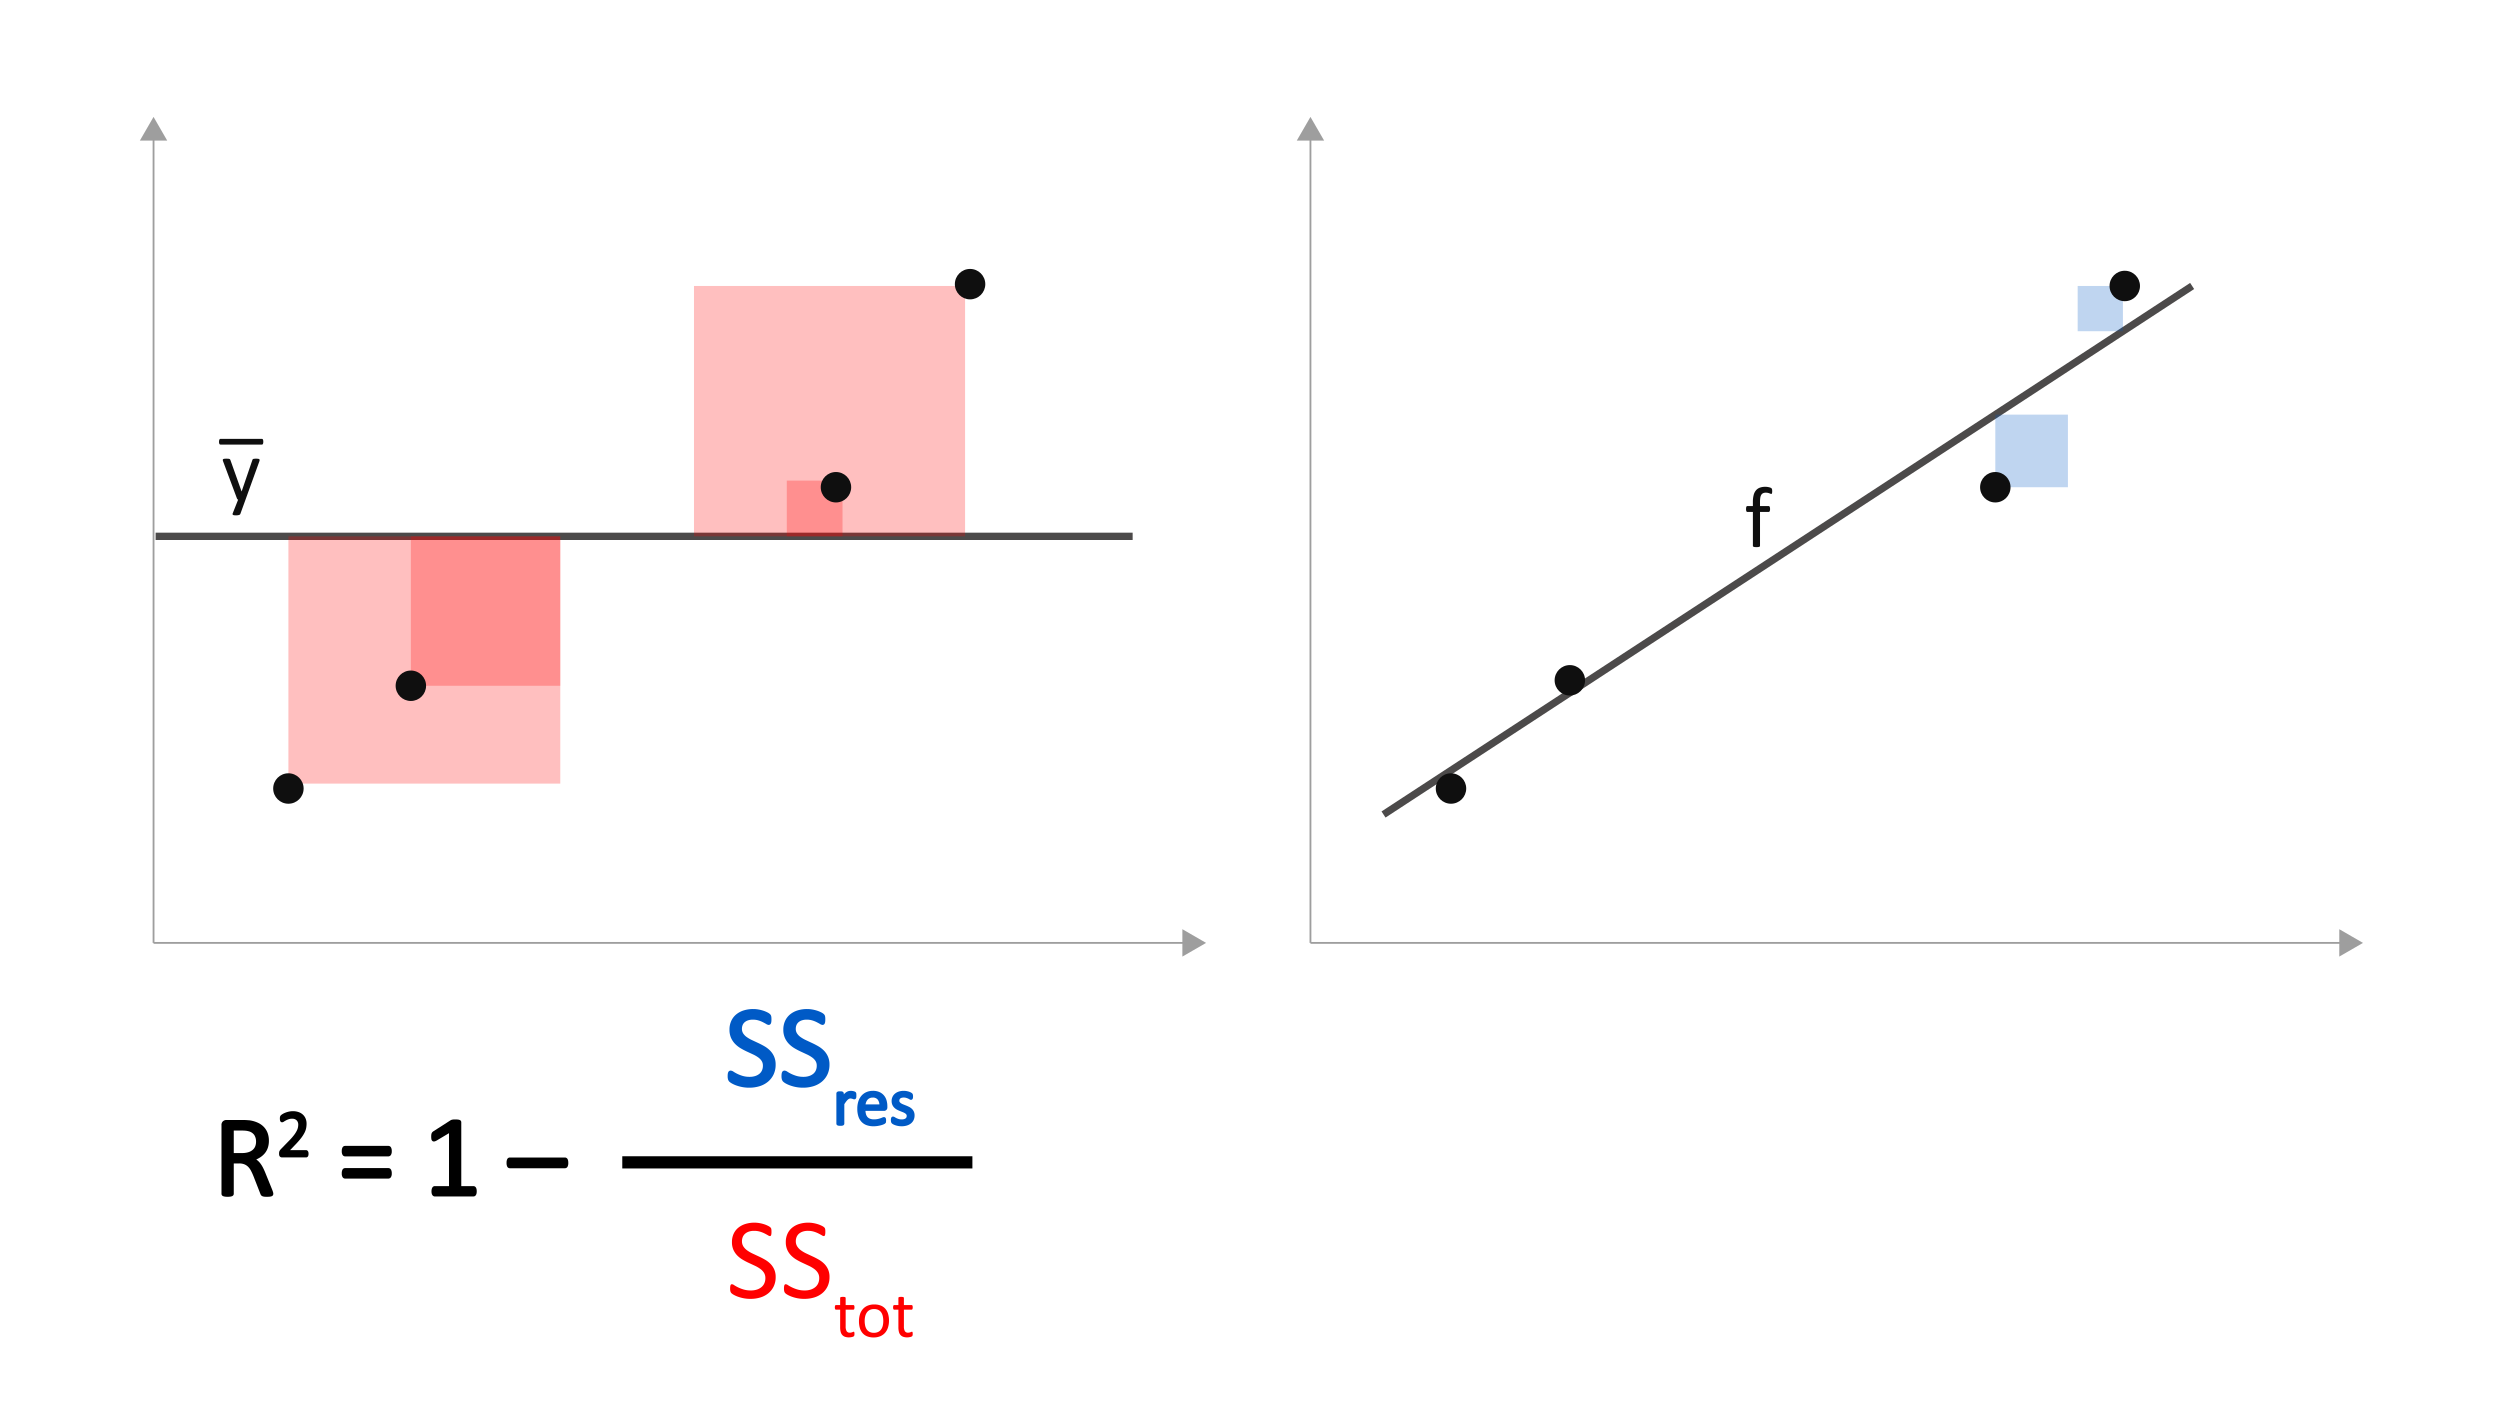 <svg id="Layer_1" data-name="Layer 1" xmlns="http://www.w3.org/2000/svg" viewBox="0 0 1024 576"><defs><style>.cls-1,.cls-4,.cls-8{fill:none;}.cls-1{stroke:#9e9e9e;stroke-miterlimit:10;stroke-width:0.75px;}.cls-2{fill:#9e9e9e;}.cls-3{fill:#0f0f0f;}.cls-4{stroke:#4c4a4a;stroke-linejoin:round;stroke-width:3px;}.cls-5,.cls-9{fill:#005ac6;}.cls-5,.cls-6{opacity:0.25;}.cls-10,.cls-6{fill:red;}.cls-7,.cls-8{stroke:#000;}.cls-8{stroke-width:5px;}.cls-9{stroke:#005ac6;}</style></defs><line class="cls-1" x1="536.761" y1="55.958" x2="536.761" y2="386.211"/><polygon class="cls-2" points="531.152 57.6 536.761 47.885 542.371 57.6 531.152 57.6"/><line class="cls-1" x1="536.761" y1="386.211" x2="959.809" y2="386.211"/><polygon class="cls-2" points="958.168 391.821 967.882 386.211 958.168 380.602 958.168 391.821"/><line class="cls-1" x1="62.891" y1="55.958" x2="62.891" y2="386.211"/><polygon class="cls-2" points="57.281 57.6 62.891 47.885 68.5 57.6 57.281 57.6"/><line class="cls-1" x1="62.89" y1="386.211" x2="485.938" y2="386.211"/><polygon class="cls-2" points="484.297 391.821 494.012 386.211 484.297 380.602 484.297 391.821"/><path class="cls-3" d="M107.84,180.922a2.122,2.122,0,0,1-.141.896.463.463,0,0,1-.439.281H90.332a.503.503,0,0,1-.457-.264,1.8,1.8,0,0,1-.158-.879,1.979,1.979,0,0,1,.158-.896.496.496,0,0,1,.457-.299H107.26a.468.468,0,0,1,.431.281A1.959,1.959,0,0,1,107.84,180.922Z"/><path class="cls-3" d="M100.554,204.684l-2.109,5.818a.799.799,0,0,1-.536.431,4.271,4.271,0,0,1-1.31.149,4.973,4.973,0,0,1-.738-.044,1.025,1.025,0,0,1-.431-.149.377.377,0,0,1-.167-.281.879.879,0,0,1,.088-.422l2.18-5.502a.975.975,0,0,1-.492-.562l-5.643-15.117a1.762,1.762,0,0,1-.141-.58.421.421,0,0,1,.141-.334.879.879,0,0,1,.457-.167,6.414,6.414,0,0,1,.844-.044q.527,0,.826.026a1.72,1.72,0,0,1,.475.097.5.5,0,0,1,.255.202,2.38,2.38,0,0,1,.167.36l4.518,12.691h.053l4.359-12.762a.784.784,0,0,1,.255-.431,1.15,1.15,0,0,1,.448-.141,6.344,6.344,0,0,1,.861-.044,6.074,6.074,0,0,1,.809.044.936.936,0,0,1,.466.167.41.41,0,0,1,.149.334,1.733,1.733,0,0,1-.105.527Z"/><line class="cls-4" x1="463.935" y1="219.681" x2="63.74" y2="219.681"/><line class="cls-4" x1="566.69" y1="333.621" x2="897.901" y2="117.136"/><rect class="cls-5" x="817.282" y="169.83" width="29.741" height="29.741"/><rect class="cls-5" x="851.013" y="117.136" width="18.533" height="18.533"/><rect class="cls-6" x="284.257" y="117.136" width="111.038" height="102.545"/><rect class="cls-6" x="118.129" y="219.681" width="111.364" height="101.286"/><rect class="cls-6" x="168.287" y="219.681" width="61.206" height="61.206"/><rect class="cls-6" x="322.272" y="196.857" width="22.824" height="22.824"/><circle class="cls-3" cx="397.343" cy="116.388" r="6.235"/><circle class="cls-3" cx="342.409" cy="199.571" r="6.235"/><circle class="cls-3" cx="168.287" cy="280.887" r="6.235"/><circle class="cls-3" cx="118.129" cy="322.974" r="6.235"/><circle class="cls-3" cx="870.303" cy="117.136" r="6.235"/><circle class="cls-3" cx="817.282" cy="199.571" r="6.235"/><circle class="cls-3" cx="643.009" cy="278.652" r="6.235"/><circle class="cls-3" cx="594.327" cy="322.974" r="6.235"/><path class="cls-7" d="M111.446,488.959a.724.724,0,0,1-.07.328.547.547,0,0,1-.305.234,2.611,2.611,0,0,1-.656.141,10.653,10.653,0,0,1-1.125.047,8.57,8.57,0,0,1-.996-.047,2.18,2.18,0,0,1-.621-.152.852.852,0,0,1-.363-.293,1.87,1.87,0,0,1-.223-.469l-2.789-7.148q-.492-1.219-1.02-2.238a7.195,7.195,0,0,0-1.254-1.758,5.154,5.154,0,0,0-1.711-1.148,6.143,6.143,0,0,0-2.367-.41H95.251V488.959a.532.532,0,0,1-.105.328.698.698,0,0,1-.328.223,3.236,3.236,0,0,1-.609.141,8.101,8.101,0,0,1-1.945,0,3.554,3.554,0,0,1-.621-.141.626.626,0,0,1-.328-.223.578.578,0,0,1-.094-.328V460.881a1.507,1.507,0,0,1,.48-1.277,1.662,1.662,0,0,1,1.02-.363H99.165q1.149,0,1.91.059t1.371.129a11.597,11.597,0,0,1,3.106.961,7.363,7.363,0,0,1,2.262,1.664,6.712,6.712,0,0,1,1.371,2.309,8.611,8.611,0,0,1,.457,2.871,8.46,8.46,0,0,1-.41,2.731,6.606,6.606,0,0,1-1.183,2.133,7.84,7.84,0,0,1-1.852,1.605,11.892,11.892,0,0,1-2.414,1.148,5.716,5.716,0,0,1,1.359.832,7.018,7.018,0,0,1,1.137,1.207,11.233,11.233,0,0,1,.996,1.617q.469.914.938,2.062l2.719,6.68q.328.844.422,1.184A2.142,2.142,0,0,1,111.446,488.959Zm-6.07-21.305a5.425,5.425,0,0,0-.797-3.012,4.502,4.502,0,0,0-2.672-1.77,7.603,7.603,0,0,0-1.324-.234q-.738-.07-1.934-.07H95.251v10.219h3.938a8.74,8.74,0,0,0,2.754-.387,5.44,5.44,0,0,0,1.934-1.078,4.194,4.194,0,0,0,1.137-1.629A5.596,5.596,0,0,0,105.376,467.654Z"/><path class="cls-7" d="M125.877,472.572a2.541,2.541,0,0,1-.034.438,1.315,1.315,0,0,1-.096.321.414.414,0,0,1-.39.253h-9.77a1.048,1.048,0,0,1-.335-.048.586.586,0,0,1-.246-.157.678.678,0,0,1-.15-.314,2.247,2.247,0,0,1-.048-.506,4.54,4.54,0,0,1,.021-.477,1.172,1.172,0,0,1,.091-.362,2.172,2.172,0,0,1,.177-.315,2.533,2.533,0,0,1,.274-.334l3.534-3.635a22.716,22.716,0,0,0,1.964-2.255,11.912,11.912,0,0,0,1.141-1.817,6.006,6.006,0,0,0,.528-1.489,6.821,6.821,0,0,0,.126-1.257,3.139,3.139,0,0,0-.197-1.114,2.716,2.716,0,0,0-.57-.922,2.662,2.662,0,0,0-.939-.629,3.375,3.375,0,0,0-1.297-.231,4.777,4.777,0,0,0-1.544.231,8.137,8.137,0,0,0-1.198.506q-.514.274-.86.505a1.088,1.088,0,0,1-.514.232.295.295,0,0,1-.177-.055.38.38,0,0,1-.127-.178,1.406,1.406,0,0,1-.077-.327,3.727,3.727,0,0,1-.028-.492c0-.137.004-.255.014-.355a1.182,1.182,0,0,1,.048-.259.969.969,0,0,1,.089-.205,1.04,1.04,0,0,1,.219-.24,4.508,4.508,0,0,1,.566-.389,6.569,6.569,0,0,1,1.012-.485,9.136,9.136,0,0,1,1.339-.403,7.008,7.008,0,0,1,1.537-.164,6.358,6.358,0,0,1,2.248.363,4.464,4.464,0,0,1,1.599.99,4.024,4.024,0,0,1,.949,1.462,4.984,4.984,0,0,1,.314,1.776,9.535,9.535,0,0,1-.15,1.688,6.863,6.863,0,0,1-.635,1.817,13.745,13.745,0,0,1-1.401,2.173,31.776,31.776,0,0,1-2.432,2.753l-2.802,2.924h7.693a.409.409,0,0,1,.212.061.539.539,0,0,1,.178.185.924.924,0,0,1,.109.308A2.414,2.414,0,0,1,125.877,472.572Z"/><path class="cls-7" d="M159.966,471.498a2.286,2.286,0,0,1-.27,1.301.77.77,0,0,1-.621.363H141.356a.74.74,0,0,1-.609-.363,2.371,2.371,0,0,1-.258-1.301,2.533,2.533,0,0,1,.234-1.242.71.71,0,0,1,.633-.399h17.719a.727.727,0,0,1,.656.399A2.532,2.532,0,0,1,159.966,471.498Zm0,9.117a2.224,2.224,0,0,1-.27,1.289.775.775,0,0,1-.621.352H141.356a.745.745,0,0,1-.609-.352,2.306,2.306,0,0,1-.258-1.289,2.596,2.596,0,0,1,.234-1.266.71.71,0,0,1,.633-.398h17.719a.727.727,0,0,1,.656.398A2.595,2.595,0,0,1,159.966,480.615Z"/><path class="cls-7" d="M194.77,487.975a3.395,3.395,0,0,1-.07.75,1.622,1.622,0,0,1-.188.492.74.74,0,0,1-.27.27.659.659,0,0,1-.316.082H178.083a.594.594,0,0,1-.305-.082.881.881,0,0,1-.27-.27,1.437,1.437,0,0,1-.199-.492,3.395,3.395,0,0,1-.07-.75,3.27,3.27,0,0,1,.07-.727,2.085,2.085,0,0,1,.176-.504.836.836,0,0,1,.258-.305.583.583,0,0,1,.34-.105h6.328V463.272l-5.859,3.492a2.632,2.632,0,0,1-.715.281.481.481,0,0,1-.434-.105.866.866,0,0,1-.223-.504,6.71,6.71,0,0,1-.024-1.57,2.096,2.096,0,0,1,.105-.469,1,1,0,0,1,.199-.328,1.858,1.858,0,0,1,.34-.281l6.984-4.477a.823.823,0,0,1,.234-.117,3.622,3.622,0,0,1,.352-.094,2.839,2.839,0,0,1,.492-.059q.281-.012.703-.012a7.762,7.762,0,0,1,.938.047,2.549,2.549,0,0,1,.586.129.516.516,0,0,1,.281.211.556.556,0,0,1,.07.27V486.334h5.484a.638.638,0,0,1,.351.105.793.793,0,0,1,.27.305,1.816,1.816,0,0,1,.164.504A3.9,3.9,0,0,1,194.77,487.975Z"/><path class="cls-7" d="M232.27,476.303a2.859,2.859,0,0,1-.223,1.301.717.717,0,0,1-.668.41H208.856a.693.693,0,0,1-.656-.41,2.998,2.998,0,0,1-.211-1.301,2.926,2.926,0,0,1,.211-1.277.693.693,0,0,1,.656-.41H231.38a.738.738,0,0,1,.387.105.76.76,0,0,1,.281.305,1.819,1.819,0,0,1,.164.516A4.25,4.25,0,0,1,232.27,476.303Z"/><line class="cls-8" x1="254.886" y1="476.103" x2="398.294" y2="476.103"/><path class="cls-9" d="M317.202,436.067a8.797,8.797,0,0,1-.785,3.797,8.152,8.152,0,0,1-2.18,2.824,9.448,9.448,0,0,1-3.281,1.746,13.645,13.645,0,0,1-4.066.586,14.533,14.533,0,0,1-2.824-.258,15.449,15.449,0,0,1-2.32-.633,11.205,11.205,0,0,1-1.711-.773,4.557,4.557,0,0,1-.961-.68,1.722,1.722,0,0,1-.398-.715,4.208,4.208,0,0,1-.129-1.16,6.437,6.437,0,0,1,.047-.856,2.077,2.077,0,0,1,.141-.551.61.61,0,0,1,.234-.293.64.64,0,0,1,.328-.082,1.914,1.914,0,0,1,.926.398,14.539,14.539,0,0,0,1.535.867,15.065,15.065,0,0,0,2.262.879,10.35,10.35,0,0,0,3.058.41,7.792,7.792,0,0,0,2.402-.352,5.654,5.654,0,0,0,1.875-.996,4.301,4.301,0,0,0,1.207-1.582,5.144,5.144,0,0,0,.422-2.133,3.996,3.996,0,0,0-.586-2.203,5.905,5.905,0,0,0-1.547-1.605,13.567,13.567,0,0,0-2.191-1.266q-1.23-.574-2.52-1.172a27.401,27.401,0,0,1-2.508-1.324,10.652,10.652,0,0,1-2.18-1.711,7.955,7.955,0,0,1-1.558-2.308,7.679,7.679,0,0,1-.598-3.176,7.95,7.95,0,0,1,.691-3.387,6.978,6.978,0,0,1,1.922-2.496,8.579,8.579,0,0,1,2.93-1.535,12.314,12.314,0,0,1,3.668-.527,11.922,11.922,0,0,1,2.027.176,13.832,13.832,0,0,1,1.922.469,10.711,10.711,0,0,1,1.605.656,4.15,4.15,0,0,1,.926.586,1.784,1.784,0,0,1,.293.351,1.331,1.331,0,0,1,.117.328,3.361,3.361,0,0,1,.07.48q.023.281.023.727a7.125,7.125,0,0,1-.035.75,2.882,2.882,0,0,1-.105.551.673.673,0,0,1-.199.328.45.45,0,0,1-.293.105,1.89,1.89,0,0,1-.809-.328q-.551-.328-1.348-.738a11.838,11.838,0,0,0-1.887-.75,8.21,8.21,0,0,0-2.449-.34,6.462,6.462,0,0,0-2.203.34,4.518,4.518,0,0,0-1.547.902,3.583,3.583,0,0,0-.914,1.336,4.436,4.436,0,0,0-.305,1.641,3.953,3.953,0,0,0,.586,2.18,5.987,5.987,0,0,0,1.559,1.617,13.87,13.87,0,0,0,2.215,1.289q1.242.586,2.531,1.184t2.531,1.312a10.57,10.57,0,0,1,2.215,1.688,7.682,7.682,0,0,1,1.57,2.297A7.554,7.554,0,0,1,317.202,436.067Z"/><path class="cls-9" d="M339.257,436.067a8.797,8.797,0,0,1-.785,3.797,8.153,8.153,0,0,1-2.18,2.824,9.448,9.448,0,0,1-3.281,1.746,13.644,13.644,0,0,1-4.066.586,14.533,14.533,0,0,1-2.824-.258,15.449,15.449,0,0,1-2.32-.633,11.205,11.205,0,0,1-1.711-.773,4.557,4.557,0,0,1-.961-.68,1.721,1.721,0,0,1-.398-.715,4.208,4.208,0,0,1-.129-1.16,6.437,6.437,0,0,1,.047-.856,2.077,2.077,0,0,1,.141-.551.61.61,0,0,1,.234-.293.64.64,0,0,1,.328-.082,1.914,1.914,0,0,1,.926.398,14.539,14.539,0,0,0,1.535.867,15.068,15.068,0,0,0,2.262.879,10.351,10.351,0,0,0,3.059.41,7.792,7.792,0,0,0,2.402-.352,5.656,5.656,0,0,0,1.875-.996,4.301,4.301,0,0,0,1.207-1.582,5.144,5.144,0,0,0,.422-2.133,3.995,3.995,0,0,0-.586-2.203,5.903,5.903,0,0,0-1.547-1.605,13.571,13.571,0,0,0-2.191-1.266q-1.23-.574-2.52-1.172a27.401,27.401,0,0,1-2.508-1.324,10.652,10.652,0,0,1-2.18-1.711,7.958,7.958,0,0,1-1.559-2.308,7.681,7.681,0,0,1-.598-3.176,7.95,7.95,0,0,1,.691-3.387,6.978,6.978,0,0,1,1.922-2.496,8.578,8.578,0,0,1,2.93-1.535,12.314,12.314,0,0,1,3.668-.527,11.922,11.922,0,0,1,2.027.176,13.827,13.827,0,0,1,1.922.469,10.708,10.708,0,0,1,1.605.656,4.15,4.15,0,0,1,.926.586,1.784,1.784,0,0,1,.293.351,1.327,1.327,0,0,1,.117.328,3.346,3.346,0,0,1,.07.48q.023.281.023.727a7.096,7.096,0,0,1-.035.75,2.883,2.883,0,0,1-.105.551.673.673,0,0,1-.199.328.45.45,0,0,1-.293.105,1.89,1.89,0,0,1-.809-.328q-.551-.328-1.348-.738a11.838,11.838,0,0,0-1.887-.75,8.211,8.211,0,0,0-2.449-.34,6.462,6.462,0,0,0-2.203.34,4.517,4.517,0,0,0-1.547.902,3.582,3.582,0,0,0-.914,1.336,4.436,4.436,0,0,0-.305,1.641,3.953,3.953,0,0,0,.586,2.18,5.985,5.985,0,0,0,1.559,1.617,13.87,13.87,0,0,0,2.215,1.289q1.242.586,2.531,1.184t2.531,1.312a10.572,10.572,0,0,1,2.215,1.688,7.684,7.684,0,0,1,1.57,2.297A7.554,7.554,0,0,1,339.257,436.067Z"/><path class="cls-9" d="M350.27,448.727c0,.2-.005.369-.014.506a1.283,1.283,0,0,1-.055.321.472.472,0,0,1-.103.178.232.232,0,0,1-.171.062.754.754,0,0,1-.267-.062c-.104-.041-.224-.082-.355-.123s-.28-.08-.444-.116a2.469,2.469,0,0,0-.532-.055,1.731,1.731,0,0,0-.67.137,2.608,2.608,0,0,0-.69.45,5.6,5.6,0,0,0-.759.834q-.397.52-.875,1.27v8.089a.299.299,0,0,1-.055.184.414.414,0,0,1-.177.13,1.276,1.276,0,0,1-.342.082,4.634,4.634,0,0,1-.561.027,4.487,4.487,0,0,1-.547-.027,1.37,1.37,0,0,1-.348-.082.364.364,0,0,1-.178-.13.333.333,0,0,1-.048-.184V447.921a.38.38,0,0,1,.041-.185.367.367,0,0,1,.164-.137.926.926,0,0,1,.314-.082,6.167,6.167,0,0,1,1.005,0,.812.812,0,0,1,.308.082.442.442,0,0,1,.157.137.341.341,0,0,1,.048.185v1.79a9.706,9.706,0,0,1,.949-1.203,5.223,5.223,0,0,1,.841-.73,2.594,2.594,0,0,1,.785-.369,3.072,3.072,0,0,1,.786-.102c.118,0,.252.007.402.02a3.77,3.77,0,0,1,.472.075,3.925,3.925,0,0,1,.444.123.939.939,0,0,1,.28.137.392.392,0,0,1,.109.13.847.847,0,0,1,.048.157,1.789,1.789,0,0,1,.027.279C350.267,448.351,350.27,448.518,350.27,448.727Z"/><path class="cls-9" d="M362.963,453.536a.943.943,0,0,1-.269.759.919.919,0,0,1-.61.226h-8.099a7.57,7.57,0,0,0,.206,1.845,3.554,3.554,0,0,0,.686,1.407,3.081,3.081,0,0,0,1.249.901,4.969,4.969,0,0,0,1.881.315,7.694,7.694,0,0,0,1.565-.144,9.123,9.123,0,0,0,1.188-.321q.502-.177.824-.32a1.35,1.35,0,0,1,.487-.143.312.312,0,0,1,.172.048.305.305,0,0,1,.117.144.996.996,0,0,1,.062.266,3.6,3.6,0,0,1,.02.417,3.074,3.074,0,0,1-.014.308c-.009.087-.021.164-.034.232a.586.586,0,0,1-.068.185.789.789,0,0,1-.123.157,2.027,2.027,0,0,1-.444.246,6.56,6.56,0,0,1-.956.334,13.414,13.414,0,0,1-1.359.294,9.891,9.891,0,0,1-1.646.13,7.627,7.627,0,0,1-2.658-.424,4.931,4.931,0,0,1-1.92-1.257,5.374,5.374,0,0,1-1.175-2.091,9.729,9.729,0,0,1-.397-2.924,9.208,9.208,0,0,1,.41-2.849A6.039,6.039,0,0,1,353.24,449.13a5.167,5.167,0,0,1,1.865-1.353,6.113,6.113,0,0,1,2.446-.472,5.916,5.916,0,0,1,2.466.465,4.657,4.657,0,0,1,1.674,1.25,5.031,5.031,0,0,1,.964,1.845,8.073,8.073,0,0,1,.308,2.262Zm-2.269-.669a4.108,4.108,0,0,0-.791-2.788,3.008,3.008,0,0,0-2.467-1.011,3.263,3.263,0,0,0-1.472.314,3.177,3.177,0,0,0-1.059.833,3.832,3.832,0,0,0-.66,1.21,5.065,5.065,0,0,0-.261,1.441Z"/><path class="cls-9" d="M374.112,456.87a3.886,3.886,0,0,1-.349,1.681,3.414,3.414,0,0,1-.99,1.244,4.478,4.478,0,0,1-1.53.765,6.958,6.958,0,0,1-1.954.26,7.49,7.49,0,0,1-2.316-.362,5.62,5.62,0,0,1-.799-.327,2.401,2.401,0,0,1-.478-.308.786.786,0,0,1-.219-.383,2.627,2.627,0,0,1-.068-.67,3.033,3.033,0,0,1,.027-.436,1.489,1.489,0,0,1,.068-.287.287.287,0,0,1,.287-.205.974.974,0,0,1,.444.185c.195.123.438.257.724.402a6.628,6.628,0,0,0,1.018.403,4.519,4.519,0,0,0,1.353.184,4.054,4.054,0,0,0,1.038-.123,2.504,2.504,0,0,0,.807-.362,1.612,1.612,0,0,0,.526-.607,1.935,1.935,0,0,0,.184-.875,1.414,1.414,0,0,0-.267-.874,2.559,2.559,0,0,0-.704-.629,5.913,5.913,0,0,0-.983-.485q-.546-.211-1.128-.443a11.698,11.698,0,0,1-1.134-.526,4.282,4.282,0,0,1-.99-.718,3.266,3.266,0,0,1-.704-1.011,3.385,3.385,0,0,1-.267-1.407,3.528,3.528,0,0,1,.28-1.387,3.215,3.215,0,0,1,.841-1.162,4.206,4.206,0,0,1,1.4-.799,5.822,5.822,0,0,1,1.961-.301,5.973,5.973,0,0,1,.983.082,6.71,6.71,0,0,1,.888.205,4.254,4.254,0,0,1,.677.267,2.934,2.934,0,0,1,.424.253.739.739,0,0,1,.191.19.614.614,0,0,1,.068.185c.014.068.027.153.041.253a2.817,2.817,0,0,1,.02.369,3.455,3.455,0,0,1-.02.403,1.04,1.04,0,0,1-.068.28.368.368,0,0,1-.116.156.255.255,0,0,1-.15.048.761.761,0,0,1-.355-.149,4.85,4.85,0,0,0-.602-.321,6.607,6.607,0,0,0-.867-.321,3.945,3.945,0,0,0-1.141-.15,3.554,3.554,0,0,0-1.012.13,1.949,1.949,0,0,0-.717.369,1.549,1.549,0,0,0-.424.566,1.756,1.756,0,0,0-.143.711,1.438,1.438,0,0,0,.273.894,2.581,2.581,0,0,0,.71.636,5.94,5.94,0,0,0,.998.492q.56.218,1.141.45t1.147.519a4.307,4.307,0,0,1,1.005.697,3.141,3.141,0,0,1,.703.983A3.223,3.223,0,0,1,374.112,456.87Z"/><path class="cls-10" d="M317.715,523.067a8.797,8.797,0,0,1-.785,3.797,8.153,8.153,0,0,1-2.18,2.824,9.448,9.448,0,0,1-3.281,1.746,13.645,13.645,0,0,1-4.066.586,14.533,14.533,0,0,1-2.824-.258,15.449,15.449,0,0,1-2.32-.633,11.205,11.205,0,0,1-1.711-.773,4.557,4.557,0,0,1-.961-.68,1.721,1.721,0,0,1-.398-.715,4.208,4.208,0,0,1-.129-1.16,6.437,6.437,0,0,1,.047-.856,2.077,2.077,0,0,1,.141-.551.61.61,0,0,1,.234-.293.64.64,0,0,1,.328-.082,1.914,1.914,0,0,1,.926.398,14.539,14.539,0,0,0,1.535.867,15.068,15.068,0,0,0,2.262.879,10.351,10.351,0,0,0,3.059.41,7.792,7.792,0,0,0,2.402-.352,5.654,5.654,0,0,0,1.875-.996,4.301,4.301,0,0,0,1.207-1.582,5.144,5.144,0,0,0,.422-2.133,3.996,3.996,0,0,0-.586-2.203,5.905,5.905,0,0,0-1.547-1.605,13.567,13.567,0,0,0-2.191-1.266q-1.23-.574-2.52-1.172a27.401,27.401,0,0,1-2.508-1.324,10.652,10.652,0,0,1-2.18-1.711,7.958,7.958,0,0,1-1.559-2.308,7.681,7.681,0,0,1-.598-3.176A7.95,7.95,0,0,1,300.5,505.36a6.978,6.978,0,0,1,1.922-2.496,8.579,8.579,0,0,1,2.93-1.535,12.314,12.314,0,0,1,3.668-.527,11.922,11.922,0,0,1,2.027.176,13.832,13.832,0,0,1,1.922.469,10.711,10.711,0,0,1,1.605.656,4.15,4.15,0,0,1,.926.586,1.784,1.784,0,0,1,.293.351,1.331,1.331,0,0,1,.117.328,3.361,3.361,0,0,1,.07.48q.023.281.023.727a7.125,7.125,0,0,1-.035.75,2.882,2.882,0,0,1-.105.551.673.673,0,0,1-.199.328.45.45,0,0,1-.293.105,1.89,1.89,0,0,1-.809-.328q-.551-.328-1.348-.738a11.838,11.838,0,0,0-1.887-.75,8.21,8.21,0,0,0-2.449-.34,6.462,6.462,0,0,0-2.203.34,4.518,4.518,0,0,0-1.547.902,3.583,3.583,0,0,0-.914,1.336,4.436,4.436,0,0,0-.305,1.641,3.953,3.953,0,0,0,.586,2.18,5.985,5.985,0,0,0,1.559,1.617,13.87,13.87,0,0,0,2.215,1.289q1.242.586,2.531,1.184t2.531,1.312a10.57,10.57,0,0,1,2.215,1.688,7.682,7.682,0,0,1,1.57,2.297A7.554,7.554,0,0,1,317.715,523.067Z"/><path class="cls-10" d="M339.77,523.067a8.797,8.797,0,0,1-.785,3.797,8.153,8.153,0,0,1-2.18,2.824,9.448,9.448,0,0,1-3.281,1.746,13.644,13.644,0,0,1-4.066.586,14.533,14.533,0,0,1-2.824-.258,15.449,15.449,0,0,1-2.32-.633,11.205,11.205,0,0,1-1.711-.773,4.557,4.557,0,0,1-.961-.68,1.721,1.721,0,0,1-.398-.715,4.204,4.204,0,0,1-.129-1.16,6.437,6.437,0,0,1,.047-.856,2.077,2.077,0,0,1,.141-.551.61.61,0,0,1,.234-.293.64.64,0,0,1,.328-.082,1.914,1.914,0,0,1,.926.398,14.539,14.539,0,0,0,1.535.867,15.068,15.068,0,0,0,2.262.879,10.351,10.351,0,0,0,3.059.41,7.792,7.792,0,0,0,2.402-.352,5.656,5.656,0,0,0,1.875-.996,4.301,4.301,0,0,0,1.207-1.582,5.144,5.144,0,0,0,.422-2.133,3.995,3.995,0,0,0-.586-2.203,5.903,5.903,0,0,0-1.547-1.605,13.571,13.571,0,0,0-2.191-1.266q-1.231-.574-2.52-1.172a27.401,27.401,0,0,1-2.508-1.324,10.652,10.652,0,0,1-2.18-1.711,7.958,7.958,0,0,1-1.559-2.308,7.681,7.681,0,0,1-.598-3.176,7.95,7.95,0,0,1,.691-3.387,6.977,6.977,0,0,1,1.922-2.496,8.578,8.578,0,0,1,2.93-1.535,12.315,12.315,0,0,1,3.668-.527,11.922,11.922,0,0,1,2.027.176,13.831,13.831,0,0,1,1.922.469,10.708,10.708,0,0,1,1.605.656,4.153,4.153,0,0,1,.926.586,1.784,1.784,0,0,1,.293.351,1.327,1.327,0,0,1,.117.328,3.346,3.346,0,0,1,.07.48q.023.281.023.727a7.096,7.096,0,0,1-.035.75,2.883,2.883,0,0,1-.105.551.673.673,0,0,1-.199.328.45.45,0,0,1-.293.105,1.89,1.89,0,0,1-.809-.328q-.551-.328-1.348-.738a11.838,11.838,0,0,0-1.887-.75,8.211,8.211,0,0,0-2.449-.34,6.462,6.462,0,0,0-2.203.34,4.517,4.517,0,0,0-1.547.902,3.582,3.582,0,0,0-.914,1.336,4.436,4.436,0,0,0-.305,1.641,3.953,3.953,0,0,0,.586,2.18,5.985,5.985,0,0,0,1.559,1.617,13.87,13.87,0,0,0,2.215,1.289q1.242.586,2.531,1.184t2.531,1.312a10.572,10.572,0,0,1,2.215,1.688,7.684,7.684,0,0,1,1.57,2.297A7.554,7.554,0,0,1,339.77,523.067Z"/><path class="cls-10" d="M349.989,546.316a2.886,2.886,0,0,1-.055.629.695.695,0,0,1-.164.341,1.066,1.066,0,0,1-.328.205,2.616,2.616,0,0,1-.498.157q-.281.062-.595.103a4.865,4.865,0,0,1-.629.041,4.728,4.728,0,0,1-1.64-.253,2.641,2.641,0,0,1-1.12-.765,3.144,3.144,0,0,1-.636-1.299,7.643,7.643,0,0,1-.198-1.851v-7.188h-1.722a.369.369,0,0,1-.327-.219,1.527,1.527,0,0,1-.123-.711,2.294,2.294,0,0,1,.034-.436,1.195,1.195,0,0,1,.089-.294.343.343,0,0,1,.144-.164.404.404,0,0,1,.197-.048h1.708v-2.924a.352.352,0,0,1,.048-.178.396.396,0,0,1,.178-.144,1.187,1.187,0,0,1,.349-.089,4.475,4.475,0,0,1,.547-.027,4.604,4.604,0,0,1,.56.027,1.088,1.088,0,0,1,.342.089.445.445,0,0,1,.178.144.315.315,0,0,1,.055.178v2.924h3.156a.369.369,0,0,1,.191.048.402.402,0,0,1,.143.164.931.931,0,0,1,.089.294,2.88,2.88,0,0,1,.027.436,1.527,1.527,0,0,1-.123.711.369.369,0,0,1-.328.219h-3.156v6.859a3.904,3.904,0,0,0,.376,1.92,1.421,1.421,0,0,0,1.346.648,2.318,2.318,0,0,0,.561-.061c.164-.041.309-.084.438-.13s.236-.089.327-.13a.607.607,0,0,1,.246-.061.266.266,0,0,1,.13.034.23.23,0,0,1,.096.13,1.645,1.645,0,0,1,.061.26A2.515,2.515,0,0,1,349.989,546.316Z"/><path class="cls-10" d="M364.131,540.933a9.202,9.202,0,0,1-.397,2.768,6.105,6.105,0,0,1-1.182,2.179,5.35,5.35,0,0,1-1.968,1.428,6.833,6.833,0,0,1-2.739.513,7.095,7.095,0,0,1-2.644-.451,4.821,4.821,0,0,1-1.879-1.312,5.56,5.56,0,0,1-1.12-2.091,9.693,9.693,0,0,1-.369-2.787,9.354,9.354,0,0,1,.39-2.767,6.028,6.028,0,0,1,1.175-2.18,5.306,5.306,0,0,1,1.961-1.421,6.909,6.909,0,0,1,2.747-.506,7.089,7.089,0,0,1,2.643.451,4.824,4.824,0,0,1,1.879,1.312,5.627,5.627,0,0,1,1.127,2.091A9.46,9.46,0,0,1,364.131,540.933Zm-2.337.15a9.191,9.191,0,0,0-.185-1.886,4.629,4.629,0,0,0-.614-1.558,3.038,3.038,0,0,0-1.158-1.058,3.832,3.832,0,0,0-1.819-.39,3.886,3.886,0,0,0-1.73.355,3.167,3.167,0,0,0-1.192,1.004,4.499,4.499,0,0,0-.696,1.537,7.827,7.827,0,0,0-.228,1.94,9.188,9.188,0,0,0,.186,1.899,4.463,4.463,0,0,0,.62,1.551,3.101,3.101,0,0,0,1.165,1.052,3.836,3.836,0,0,0,1.819.39,3.897,3.897,0,0,0,1.724-.355,3.171,3.171,0,0,0,1.199-.997,4.31,4.31,0,0,0,.689-1.53A8.078,8.078,0,0,0,361.794,541.083Z"/><path class="cls-10" d="M373.846,546.316a2.886,2.886,0,0,1-.055.629.695.695,0,0,1-.164.341,1.068,1.068,0,0,1-.328.205,2.617,2.617,0,0,1-.498.157q-.281.062-.595.103a4.867,4.867,0,0,1-.629.041,4.729,4.729,0,0,1-1.64-.253,2.64,2.64,0,0,1-1.12-.765,3.146,3.146,0,0,1-.636-1.299,7.643,7.643,0,0,1-.198-1.851v-7.188h-1.722a.369.369,0,0,1-.327-.219,1.526,1.526,0,0,1-.123-.711,2.302,2.302,0,0,1,.034-.436,1.199,1.199,0,0,1,.089-.294.343.343,0,0,1,.143-.164.404.404,0,0,1,.197-.048h1.708v-2.924a.352.352,0,0,1,.048-.178.396.396,0,0,1,.178-.144,1.186,1.186,0,0,1,.349-.089,4.476,4.476,0,0,1,.547-.027,4.605,4.605,0,0,1,.56.027,1.09,1.09,0,0,1,.342.089.445.445,0,0,1,.178.144.315.315,0,0,1,.055.178v2.924h3.156a.369.369,0,0,1,.191.048.402.402,0,0,1,.144.164.936.936,0,0,1,.089.294,2.895,2.895,0,0,1,.027.436,1.527,1.527,0,0,1-.123.711.37.37,0,0,1-.328.219h-3.156v6.859a3.904,3.904,0,0,0,.376,1.92,1.421,1.421,0,0,0,1.346.648,2.318,2.318,0,0,0,.56-.061c.164-.041.31-.084.438-.13s.236-.089.327-.13a.607.607,0,0,1,.246-.061.266.266,0,0,1,.13.034.229.229,0,0,1,.096.13,1.655,1.655,0,0,1,.062.26A2.528,2.528,0,0,1,373.846,546.316Z"/><path class="cls-3" d="M725.891,201.239a3.266,3.266,0,0,1-.035.536,2.039,2.039,0,0,1-.079.325.312.312,0,0,1-.114.167.326.326,0,0,1-.176.044.817.817,0,0,1-.308-.079q-.184-.079-.448-.176a4.858,4.858,0,0,0-.624-.176,3.919,3.919,0,0,0-.835-.079,2.63,2.63,0,0,0-1.107.211,1.701,1.701,0,0,0-.738.659,3.204,3.204,0,0,0-.404,1.16,10.367,10.367,0,0,0-.123,1.732v1.723h3.533a.432.432,0,0,1,.237.062.543.543,0,0,1,.176.211,1.36,1.36,0,0,1,.123.378,3.042,3.042,0,0,1,.044.562,1.963,1.963,0,0,1-.158.914.474.474,0,0,1-.422.281h-3.533v13.869a.393.393,0,0,1-.07.237.55.55,0,0,1-.237.167,1.742,1.742,0,0,1-.448.105,7.041,7.041,0,0,1-1.406,0,1.742,1.742,0,0,1-.448-.105.55.55,0,0,1-.237-.167.393.393,0,0,1-.07-.237V209.694H715.748a.45.45,0,0,1-.422-.281,2.178,2.178,0,0,1-.141-.914,3.791,3.791,0,0,1,.035-.562,1.391,1.391,0,0,1,.105-.378.459.459,0,0,1,.176-.211.478.478,0,0,1,.246-.062h2.232v-1.635a11.431,11.431,0,0,1,.308-2.839,4.892,4.892,0,0,1,.94-1.942,3.762,3.762,0,0,1,1.591-1.116,6.411,6.411,0,0,1,2.259-.36,6.168,6.168,0,0,1,1.195.114,4.902,4.902,0,0,1,.896.246,1.407,1.407,0,0,1,.422.237.842.842,0,0,1,.176.273,1.462,1.462,0,0,1,.097.404A5.299,5.299,0,0,1,725.891,201.239Z"/></svg>
